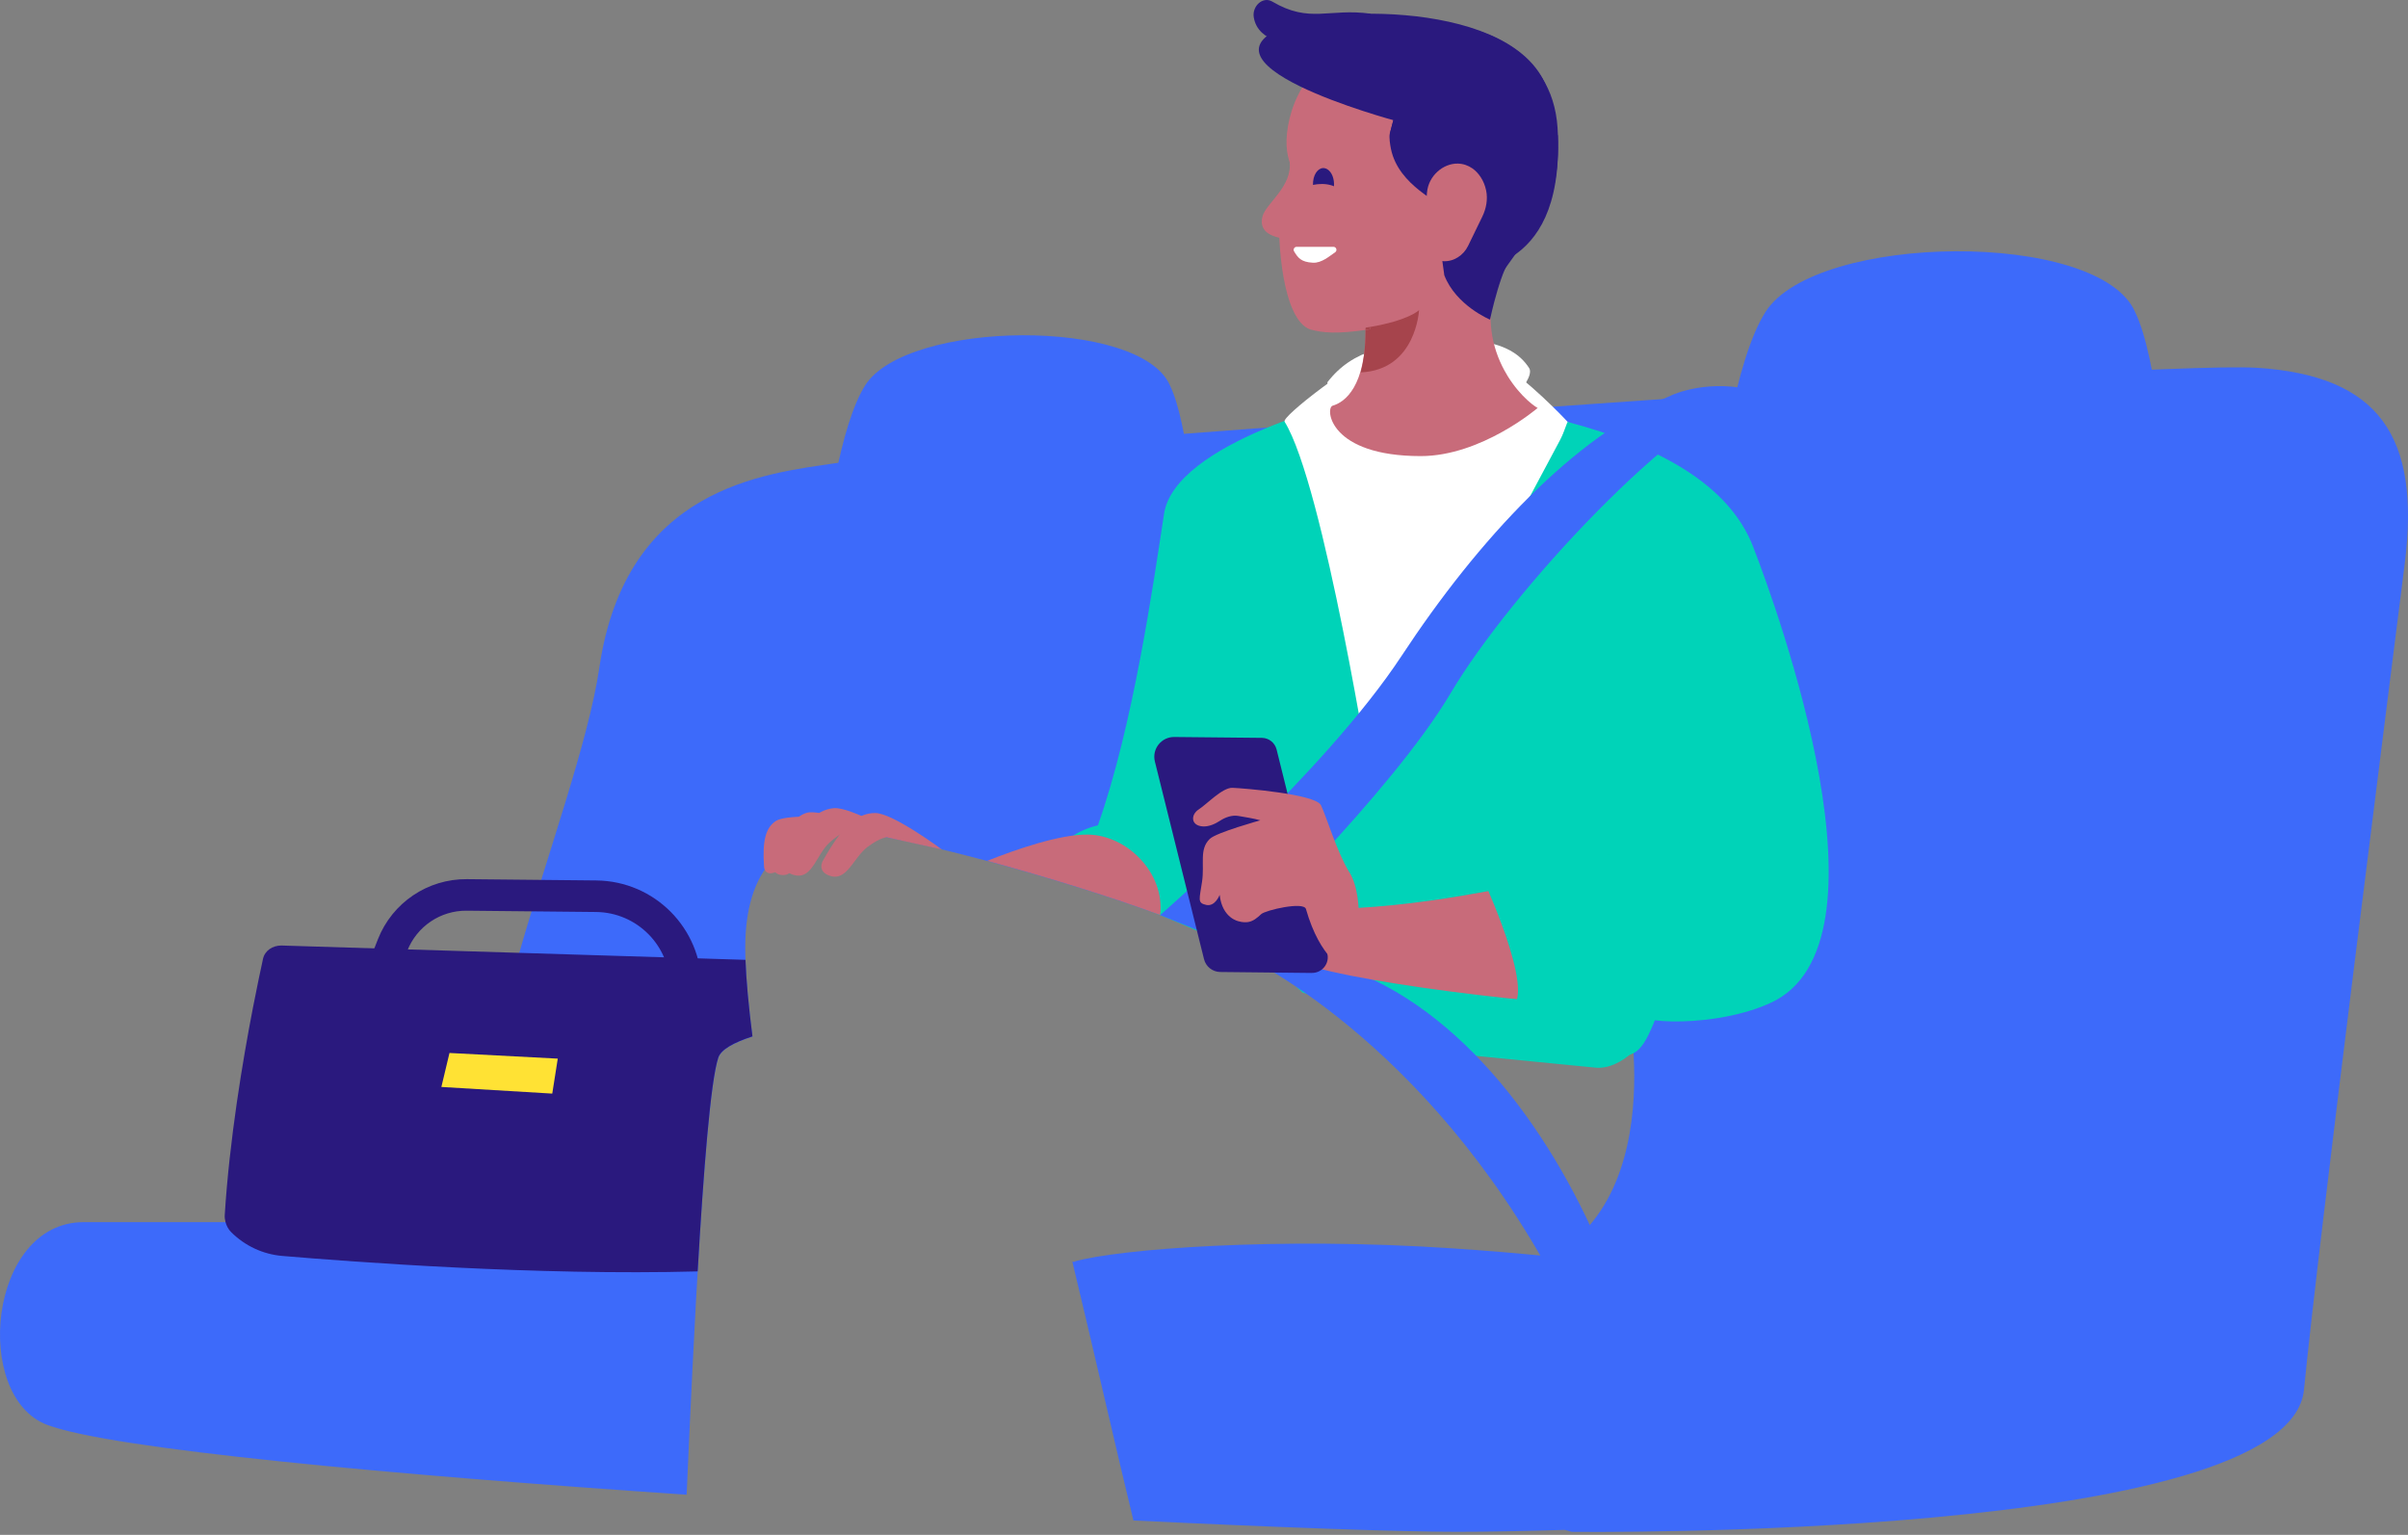 <svg width="458" height="292" viewBox="0 0 458 292" fill="none" xmlns="http://www.w3.org/2000/svg">
<rect x="0" y="0" width="458" height="292" fill="#808080" stroke="none"/>
<path d="M429.296 69.977C406.078 68.464 172.675 86.077 159.051 88.097C145.426 90.118 119.048 92.635 114.003 126.96C109.817 155.41 83.056 211.087 95.002 232.503H15.909C-2.263 232.503 -5.268 265.698 8.967 271.065C21.214 275.686 74.322 280.545 130.6 284.357C131.833 256.156 134.03 209.046 136.62 201.235C137.117 199.722 139.459 198.385 143.116 197.194C142.08 189.082 141.624 182.751 141.769 178.742C142.235 165.656 148.607 155.472 168.665 159.295C187.459 162.869 220.147 172.919 229.606 177.84C237.553 181.974 246.867 179.177 249.426 188.46L309.849 192.977C309.849 192.977 319.608 242.967 277.648 242.967C263.578 242.967 229.834 241.371 203.964 240.025C207.952 256.57 212.418 276.297 215.578 289.258C243.738 290.615 266.552 291.413 277.016 291.413C282.652 291.413 289.718 291.289 297.644 291.05C298.462 291.289 298.908 291.413 298.908 291.413C298.908 291.413 435.388 293.185 438.216 264.382C441.044 235.58 454.358 131.425 457.383 107.202C460.408 82.979 452.503 71.479 429.296 69.966V69.977Z" fill="#3D6AFA"/>
<path d="M53.497 179.875C51.839 179.885 50.368 180.828 50.016 182.444C49.56 184.537 48.887 187.718 48.13 191.603C46.162 201.757 43.634 216.873 42.743 231.191C42.712 231.626 42.784 232.061 42.888 232.476C43.074 233.201 43.437 233.874 43.976 234.413C46.587 237.014 50.006 238.619 53.684 238.93C67.194 240.08 102.337 242.701 132.693 241.873C133.802 222.757 135.149 205.642 136.62 201.207C137.117 199.695 139.459 198.358 143.116 197.167C142.37 191.313 141.925 186.392 141.79 182.6" fill="#2A197E"/>
<path d="M158.823 91.008C160.335 83.434 162.221 77.001 164.552 73.312C172.447 60.859 216.873 60.351 222.519 73.312C224.218 76.783 225.524 83.341 226.529 91.153" fill="#3D6AFA"/>
<path d="M262.853 75.042C269.66 74.306 284.693 75.363 284.693 75.363C284.693 75.363 320.064 86.314 322.323 97.244C324.602 108.175 321.567 195.017 310.709 200.353C299.83 205.688 247.716 188.801 247.716 188.801C247.716 188.801 247.333 188.407 246.577 187.754C244.784 181.952 240.174 181.952 234.693 180.543H234.662C233.118 179.891 232.58 179.062 230.756 178.513C225.462 175.85 212.812 170.908 199.281 165.479C199.281 165.479 200.317 159.118 208.823 157.004C215.516 138.096 219.36 111.117 221.401 97.742C223.442 84.366 256.036 75.777 262.843 75.042H262.853Z" fill="#00D3B8"/>
<path d="M244.318 80.208C251.767 92.154 260.988 150.681 260.988 150.681L298.421 80.529C298.421 80.529 277.99 58.026 267.194 63.683C256.399 69.34 243.759 79.296 244.329 80.208H244.318Z" fill="white"/>
<path d="M252.472 72.719C257.352 66.409 264.034 65.332 274.882 64.731C285.729 64.13 289.252 67.57 290.837 70.015C292.422 72.46 282.797 81.162 282.797 81.162L253.301 77.754L252.461 72.708L252.472 72.719Z" fill="white"/>
<path d="M220.665 174.078C211.931 170.824 199.478 166.939 187.76 163.769C193.24 161.604 201.591 158.672 206.989 158.775C214.397 158.91 221.608 166.1 220.665 174.078Z" fill="#C86B7A"/>
<path d="M298.141 80.272C315.35 84.831 328.84 92.115 333.44 103.998C338.04 115.871 361.33 179.755 336.662 190.84C324.188 196.446 306.637 193.866 315.133 192.757C314.045 197.647 308.491 203.605 303.436 203.107L268.603 199.688C261.185 198.963 256.326 191.669 258.595 184.666L298.131 80.283L298.141 80.272Z" fill="#00D3B8"/>
<path d="M317.992 75.176C299.447 82.988 281.181 102.579 266.604 124.741C252.026 146.902 220.665 174.078 220.665 174.078L234.693 179.745C234.693 179.745 264.594 150.994 275.949 131.807C287.304 112.619 319.132 78.305 334.269 74.492C325.234 71.808 317.992 75.165 317.992 75.165V75.176Z" fill="#3D6AFA"/>
<path d="M286.672 71.393C283.864 66.814 282.828 61.312 283.958 56.07C285.336 49.646 288.858 49.014 292.743 41.845C297.603 32.883 296.95 19.311 291.365 13.332C285.791 7.354 275.566 3.158 262.149 6.494C248.732 9.82 244.94 20.222 244.701 26.563C244.577 29.878 245.655 31.484 245.81 32.624C245.945 33.629 245.758 34.634 245.24 35.504C244.256 37.162 243.479 38.498 243.355 40.26C242.951 45.74 243.914 60.856 249.219 62.68C251.643 63.312 254.098 63.602 260.377 62.68C261.33 62.535 259.735 61.664 259.735 62.628C259.735 73.475 255.891 76.49 253.425 77.195C252.047 77.796 252.897 86.758 270.209 86.768C281.792 86.768 292.464 77.609 292.464 77.609C292.277 77.547 289.335 75.745 286.672 71.414V71.393Z" fill="#C86B7A"/>
<path d="M264.345 25.413L266.531 17.125C266.769 16.234 266.283 15.332 265.412 15.032C262.687 14.089 256.678 12.338 250.628 12.804C249.654 12.877 258.284 4.247 269.743 4.122C281.191 3.998 295.282 9.292 296.245 24.315C297.219 39.327 291.397 44.414 289.656 46.518C287.915 48.621 284.869 53.148 284.869 53.148L276.218 46.518L271.401 36.665H271.307C269.07 36.665 272.602 32.842 270.53 31.971" fill="#2A197E"/>
<path d="M245.282 30.591C245.914 35.502 240.754 38.673 240.122 41.19C239.49 43.708 241.251 44.765 243.396 45.252C245.541 45.739 249.208 44.33 249.208 44.33V34.342C249.208 34.342 245.23 30.218 245.282 30.591Z" fill="#C86B7A"/>
<path d="M156.523 163.738C160.315 156.921 163.153 154.683 166.469 154.673C169.784 154.652 179.129 161.594 179.129 161.594L168.665 159.293C168.665 159.293 167.505 159.252 164.977 161.148C162.449 163.044 161.133 167.458 158.16 166.701C155.196 165.945 156.512 163.738 156.512 163.738H156.523Z" fill="#C86B7A"/>
<path d="M149.55 163.759C152.648 156.6 155.248 154.093 158.543 153.751C161.838 153.399 171.836 159.377 171.836 159.377L161.195 158.134C161.195 158.134 160.035 158.217 157.714 160.351C155.393 162.485 154.513 167.013 151.487 166.557C148.462 166.101 149.55 163.77 149.55 163.77V163.759Z" fill="#C86B7A"/>
<path d="M147.209 164.555C148.711 158.567 150.949 155.314 153.477 154.619C156.005 153.925 164.573 157.303 164.573 157.303L156.108 157.696C156.108 157.696 155.217 157.904 153.674 159.872C152.14 161.841 151.498 166.441 149.073 166.472C146.649 166.503 147.209 164.545 147.209 164.545V164.555Z" fill="#C86B7A"/>
<path d="M145.323 164.918C144.95 159.707 145.717 157.407 147.571 156.184C149.426 154.962 157.217 155.418 157.217 155.418L150.503 157.977C150.503 157.977 149.84 158.381 149.115 160.37C148.4 162.359 149.27 165.322 147.333 165.985C145.395 166.648 145.323 164.929 145.323 164.929V164.918Z" fill="#C86B7A"/>
<path d="M293.51 239.815C268.064 195.15 234.693 180.894 234.693 180.894C234.693 180.894 248.607 181.765 255.062 183.909C278.29 191.618 295.903 216.224 305.673 240.644" fill="#3D6AFA"/>
<path d="M258.118 172.739C295.406 170.553 325.037 155.147 333.253 167.228C344.225 183.349 328.384 190.456 312.314 191.554C303.166 192.176 259.631 187.628 247.074 183.121C237.573 179.712 250.555 173.465 250.555 173.465L258.129 172.739H258.118Z" fill="#C86B7A"/>
<path d="M332.114 168.492L321.629 179.194V184.095H330.29C330.29 184.095 333.906 181.328 332.124 168.492H332.114Z" fill="#A6444C"/>
<path d="M249.519 185.099L232.061 184.913C230.611 184.882 229.357 183.887 229.005 182.478L219.66 144.88C219.059 142.476 220.903 140.166 223.379 140.207L240.029 140.373C241.345 140.394 242.484 141.305 242.805 142.58L252.451 181.39C252.928 183.286 251.467 185.12 249.509 185.089L249.519 185.099Z" fill="#2A197E"/>
<path d="M256.637 165.935C254.285 162.091 252.285 155.336 251.249 153.191C250.213 151.046 236.278 149.938 234.393 149.876C232.507 149.813 229.523 153.005 227.979 153.999C226.436 155.004 226.477 157.097 228.808 157.221C229.979 157.283 231.171 156.714 232.072 156.123C233.056 155.481 234.341 155.025 235.501 155.222C236.568 155.398 238.723 155.75 239.708 156.061C239.708 156.061 231.316 158.382 230.083 159.604C228.052 161.604 229.13 164.308 228.632 167.706C228.135 171.115 227.689 171.768 229.409 172.151C231.129 172.534 231.979 170.245 231.979 170.245C232.476 174.762 235.646 175.28 235.646 175.28C235.646 175.28 236.403 175.528 237.242 175.435C238.35 175.311 239.159 174.575 239.884 173.902C240.692 173.156 247.965 171.457 248.39 172.928C251.135 182.553 255.725 184.293 255.725 184.293C258.916 186.065 257.839 181.921 257.839 181.921C257.839 181.921 259.869 171.177 256.647 165.914L256.637 165.935Z" fill="#C86B7A"/>
<path d="M253.715 35.444C253.58 35.361 253.415 35.309 253.228 35.257C252.057 34.905 250.814 34.957 249.726 35.175C249.726 34.739 249.757 34.304 249.861 33.9C250.265 32.325 251.405 31.569 252.441 32.191C253.332 32.709 253.829 34.087 253.715 35.444Z" fill="#2A197E"/>
<path d="M214.21 248.641C214.21 248.641 208.419 242.342 204.295 240.011C212.532 237.618 242.951 235.256 276.166 237.483C332.445 241.265 334.206 248.579 334.206 248.579L337.107 268.451L210.605 254.868L214.2 248.631L214.21 248.641Z" fill="#3D6AFA"/>
<path d="M328.829 80.832C330.663 71.642 332.942 63.851 335.781 59.365C345.354 44.249 399.25 43.648 406.098 59.365C408.16 63.571 409.735 71.528 410.957 81.008" fill="#3D6AFA"/>
<path d="M85.491 200.319L83.947 206.784L105.041 208.048L106.087 201.396L85.491 200.319Z" fill="#FFE234"/>
<path d="M282.569 168.327C282.569 168.327 293.541 192.446 286.195 191.762C278.85 191.068 324.188 196.145 333.574 189.566C342.961 182.987 339.086 159.841 326.633 159.665C314.179 159.489 282.569 168.327 282.569 168.327Z" fill="#00D3B8"/>
<path d="M265.536 23.009C265.536 23.009 222.633 11.54 246.825 4.163C257.818 0.816 296.349 1.158 295.095 23.009" fill="#2A197E"/>
<path d="M259.786 62.338C260.004 62.307 260.211 62.265 260.418 62.234C260.201 62.141 259.911 62.12 259.786 62.338Z" fill="#C86B7A"/>
<path d="M259.714 62.75C259.931 62.719 260.139 62.688 260.356 62.657C260.822 62.584 260.677 62.346 260.408 62.222C260.201 62.253 259.994 62.294 259.776 62.325C259.735 62.398 259.714 62.481 259.714 62.595C259.714 62.647 259.714 62.688 259.714 62.74V62.75Z" fill="#A6444C"/>
<path d="M269.888 59.01C269.888 59.01 268.013 60.947 260.418 62.232C260.688 62.356 260.822 62.595 260.367 62.667C260.139 62.698 259.931 62.729 259.724 62.76C259.724 66.127 259.362 68.78 258.802 70.842C269.339 70.406 269.898 59.02 269.898 59.02L269.888 59.01Z" fill="#A6444C"/>
<path d="M273.452 43.286C271.225 43.286 275.907 42.105 274.923 40.001C274.208 38.478 266.003 35.453 264.552 28.304C264.407 27.59 264.169 26.108 264.335 25.424L266.293 17.996L296.297 25.725C296.836 39.67 292.225 45.7 287.915 48.621C285.646 50.155 283.398 60.806 283.398 60.806C283.398 60.806 276.923 58.122 274.706 52.362" fill="#2A197E"/>
<path d="M277.285 31.122C278.301 31.143 279.233 31.474 280.031 32.024C281.212 32.842 282.269 34.324 282.663 36.24C283.004 37.919 282.683 39.67 281.937 41.203L279.233 46.767C278.353 48.58 276.498 49.813 274.488 49.688C273.856 49.647 273.234 49.481 272.685 49.087C270.489 47.533 271.038 41.068 271.411 36.655C271.68 33.422 274.519 31.05 277.296 31.122H277.285Z" fill="#C86B7A"/>
<path d="M71.659 187.461L74.674 179.773C76.954 173.982 82.569 170.19 88.796 170.252L113.402 170.5C122.84 170.594 130.445 178.281 130.445 187.72V188.455" stroke="#2A197E" stroke-width="6" stroke-miterlimit="10"/>
<path d="M252.617 10.443C252.617 10.443 264.221 13.986 246.131 8.381C246.09 8.371 239.283 8.308 238.464 3.284C238.122 1.201 240.174 -0.767 241.987 0.3C249.146 4.516 252.71 1.502 260.74 2.61" fill="#2A197E"/>
<path d="M246.629 46.954C246.183 46.954 245.903 47.441 246.131 47.813C246.846 48.995 247.416 49.865 249.726 49.979C251.394 50.062 252.897 48.694 253.933 48C254.409 47.689 254.181 46.954 253.612 46.954H246.618H246.629Z" fill="white"/>
</svg>
